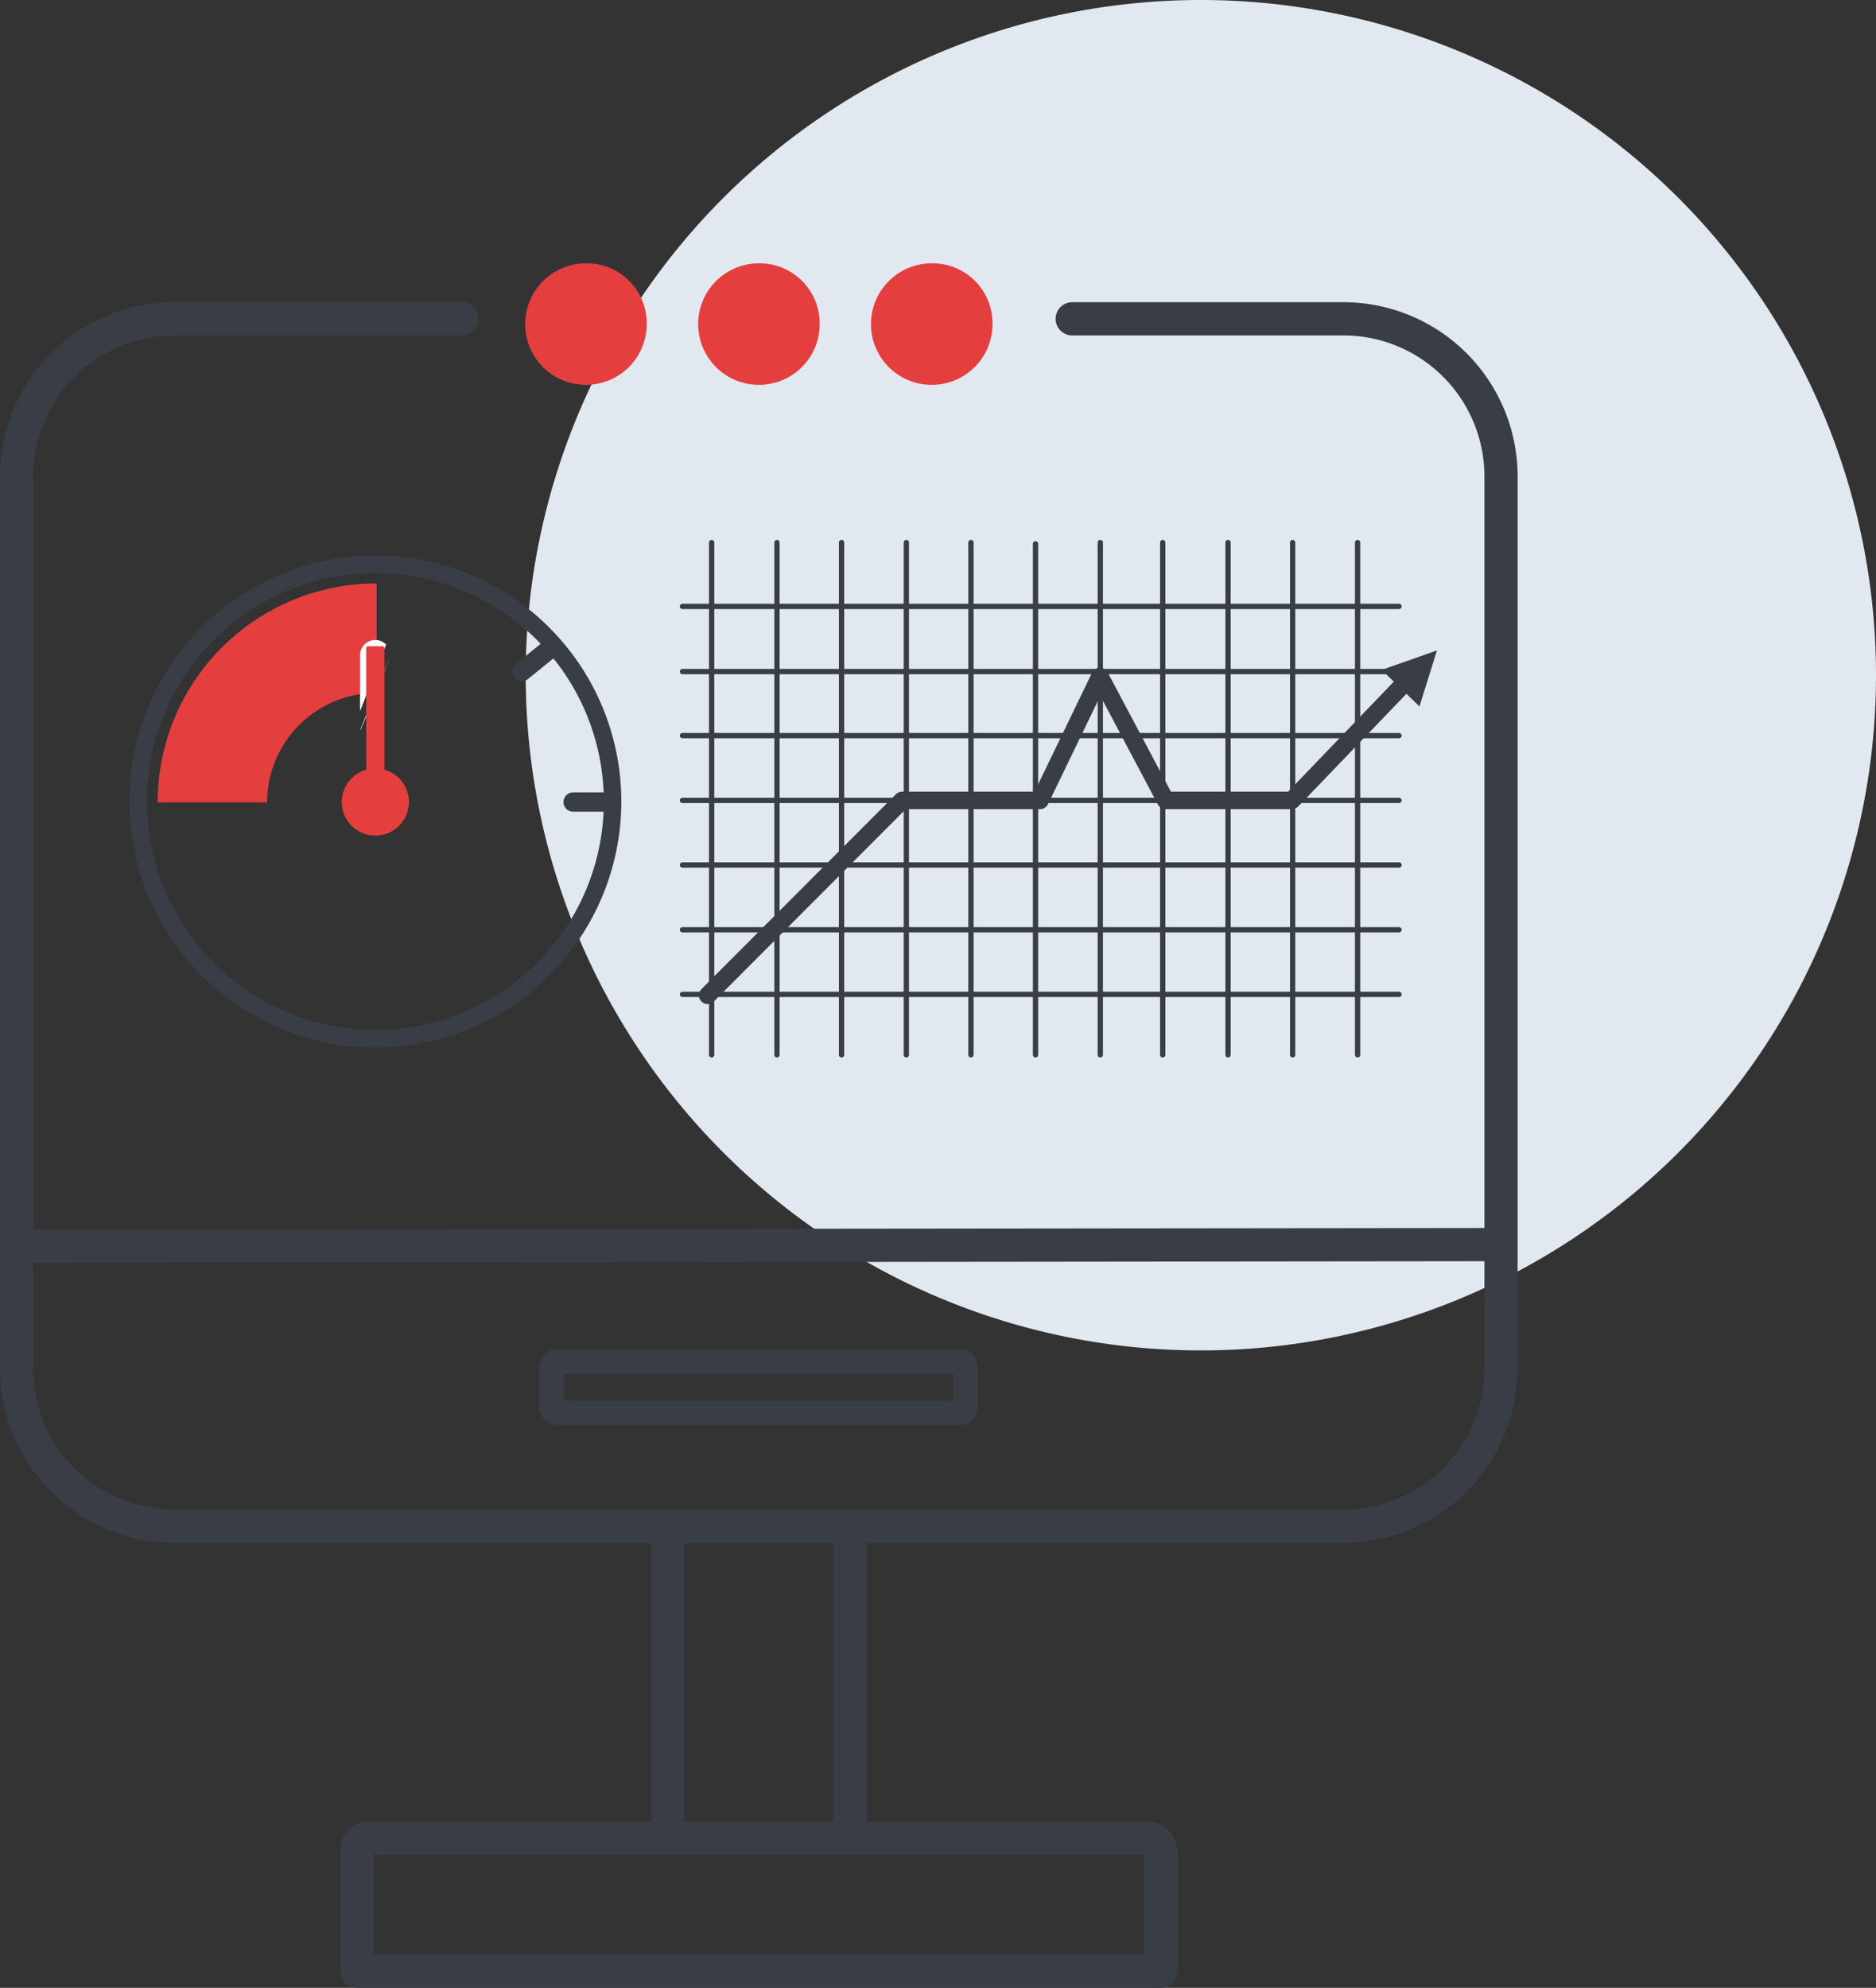 <svg id="Ebene_1" data-name="Ebene 1" xmlns="http://www.w3.org/2000/svg" viewBox="0 0 102.81 108.93"><rect x="0" y="0" width="102.81" height="108.93" fill="#333333" stroke="none"/><defs><style>.cls-1{fill:#e2e8f0;}.cls-1,.cls-5,.cls-6,.cls-9{fill-rule:evenodd;}.cls-2,.cls-3,.cls-4,.cls-7,.cls-8{fill:none;stroke:#393d46;stroke-linecap:round;stroke-linejoin:round;}.cls-2{stroke-width:1.82px;}.cls-3{stroke-width:1.34px;}.cls-4{stroke-width:0.96px;}.cls-5{fill:#e53e3e;}.cls-6{fill:#fff;}.cls-7{stroke-width:1.06px;}.cls-8{stroke-width:0.29px;}.cls-9{fill:#393d46;}</style></defs><path class="cls-1" d="M225.81,159.2a37,37,0,1,1-37,37,37,37,0,0,1,37-37Z" transform="translate(-160 -159.2)"/><path class="cls-2" d="M160.91,227.49l81-.09m-56.61-50.73H169.55a8.64,8.64,0,0,0-8.64,8.64v48.88a8.64,8.64,0,0,0,8.64,8.64h64.07a8.64,8.64,0,0,0,8.64-8.64V185.31a8.64,8.64,0,0,0-8.64-8.64H218.76m-12.17,66.16h-10v17.09h10V242.83Zm17,17.78a.7.7,0,0,0-.2-.49.72.72,0,0,0-.49-.2H180.24a.74.74,0,0,0-.49.2.73.73,0,0,0-.19.49v6.61h44.06v-6.61Z" transform="translate(-160 -159.2)"/><path class="cls-3" d="M212.92,234.16a.39.39,0,0,0-.1-.25.35.35,0,0,0-.25-.1h-22a.31.31,0,0,0-.24.1.36.36,0,0,0-.11.25v2.11a.36.36,0,0,0,.11.25.35.35,0,0,0,.24.1h22a.34.34,0,0,0,.35-.35v-2.11Z" transform="translate(-160 -159.2)"/><path class="cls-4" d="M180.57,190.12a13,13,0,1,1-13,13,13,13,0,0,1,13-13Z" transform="translate(-160 -159.2)"/><path class="cls-5" d="M180.57,201.31a1.84,1.84,0,1,1-1.84,1.84,1.84,1.84,0,0,1,1.84-1.84Z" transform="translate(-160 -159.2)"/><path class="cls-5" d="M180.64,191.17a12,12,0,0,0-12,12h6a6,6,0,0,1,6-6v-6Z" transform="translate(-160 -159.2)"/><path class="cls-6" d="M179.73,199.21c0,.19,1.68-4.1,1.68-4.1m-.68,7.7v-7.7a.18.18,0,0,0,0-.12.15.15,0,0,0-.11,0h0a.16.16,0,0,0-.12,0,.17.17,0,0,0,0,.12v7.7Z" transform="translate(-160 -159.2)"/><path class="cls-6" d="M181.16,194.52a.83.83,0,0,0-.59-.25h0a.84.84,0,0,0-.6.25.85.85,0,0,0-.24.59v3.06" transform="translate(-160 -159.2)"/><path class="cls-5" d="M181.07,194.71a.11.11,0,0,0-.11-.1h-.79a.11.11,0,0,0-.1.1v8.44h1v-8.44Z" transform="translate(-160 -159.2)"/><path class="cls-7" d="M193.41,203.15h-2M188.6,196l1.66-1.35" transform="translate(-160 -159.2)"/><path class="cls-8" d="M197.4,192.43h39.27m-16.37-3.5V217m-22.9-21h39.27m-19.92-7V217M197.4,199.51h39.27m-23.46-10.58V217M197.4,203.06h39.27m-27-14.13V217m24.73-28.07V217m-37-10.4h39.27m-30.55-17.67V217m24.72-28.07V217m-33.44-6.85h39.27m-34.09-21.22V217m24.72-28.07V217m-29.9-3.31h39.27M199,188.93V217m24.72-28.07V217" transform="translate(-160 -159.2)"/><polygon class="cls-9" points="75.72 36.71 78.75 35.64 77.79 38.71 75.72 36.71 75.72 36.71"/><path class="cls-4" d="M198.78,213.74l10.66-10.68H217l3.28-6.79,3.6,6.79h6.92l6.31-6.57" transform="translate(-160 -159.2)"/><path class="cls-5" d="M214.39,176.86a3.33,3.33,0,1,1-3.33-3.23,3.28,3.28,0,0,1,3.33,3.23Z" transform="translate(-160 -159.2)"/><path class="cls-5" d="M195.44,176.86a3.33,3.33,0,1,1-3.33-3.23,3.28,3.28,0,0,1,3.33,3.23Z" transform="translate(-160 -159.2)"/><path class="cls-5" d="M204.92,176.86a3.33,3.33,0,1,1-3.33-3.23,3.29,3.29,0,0,1,3.33,3.23Z" transform="translate(-160 -159.2)"/></svg>